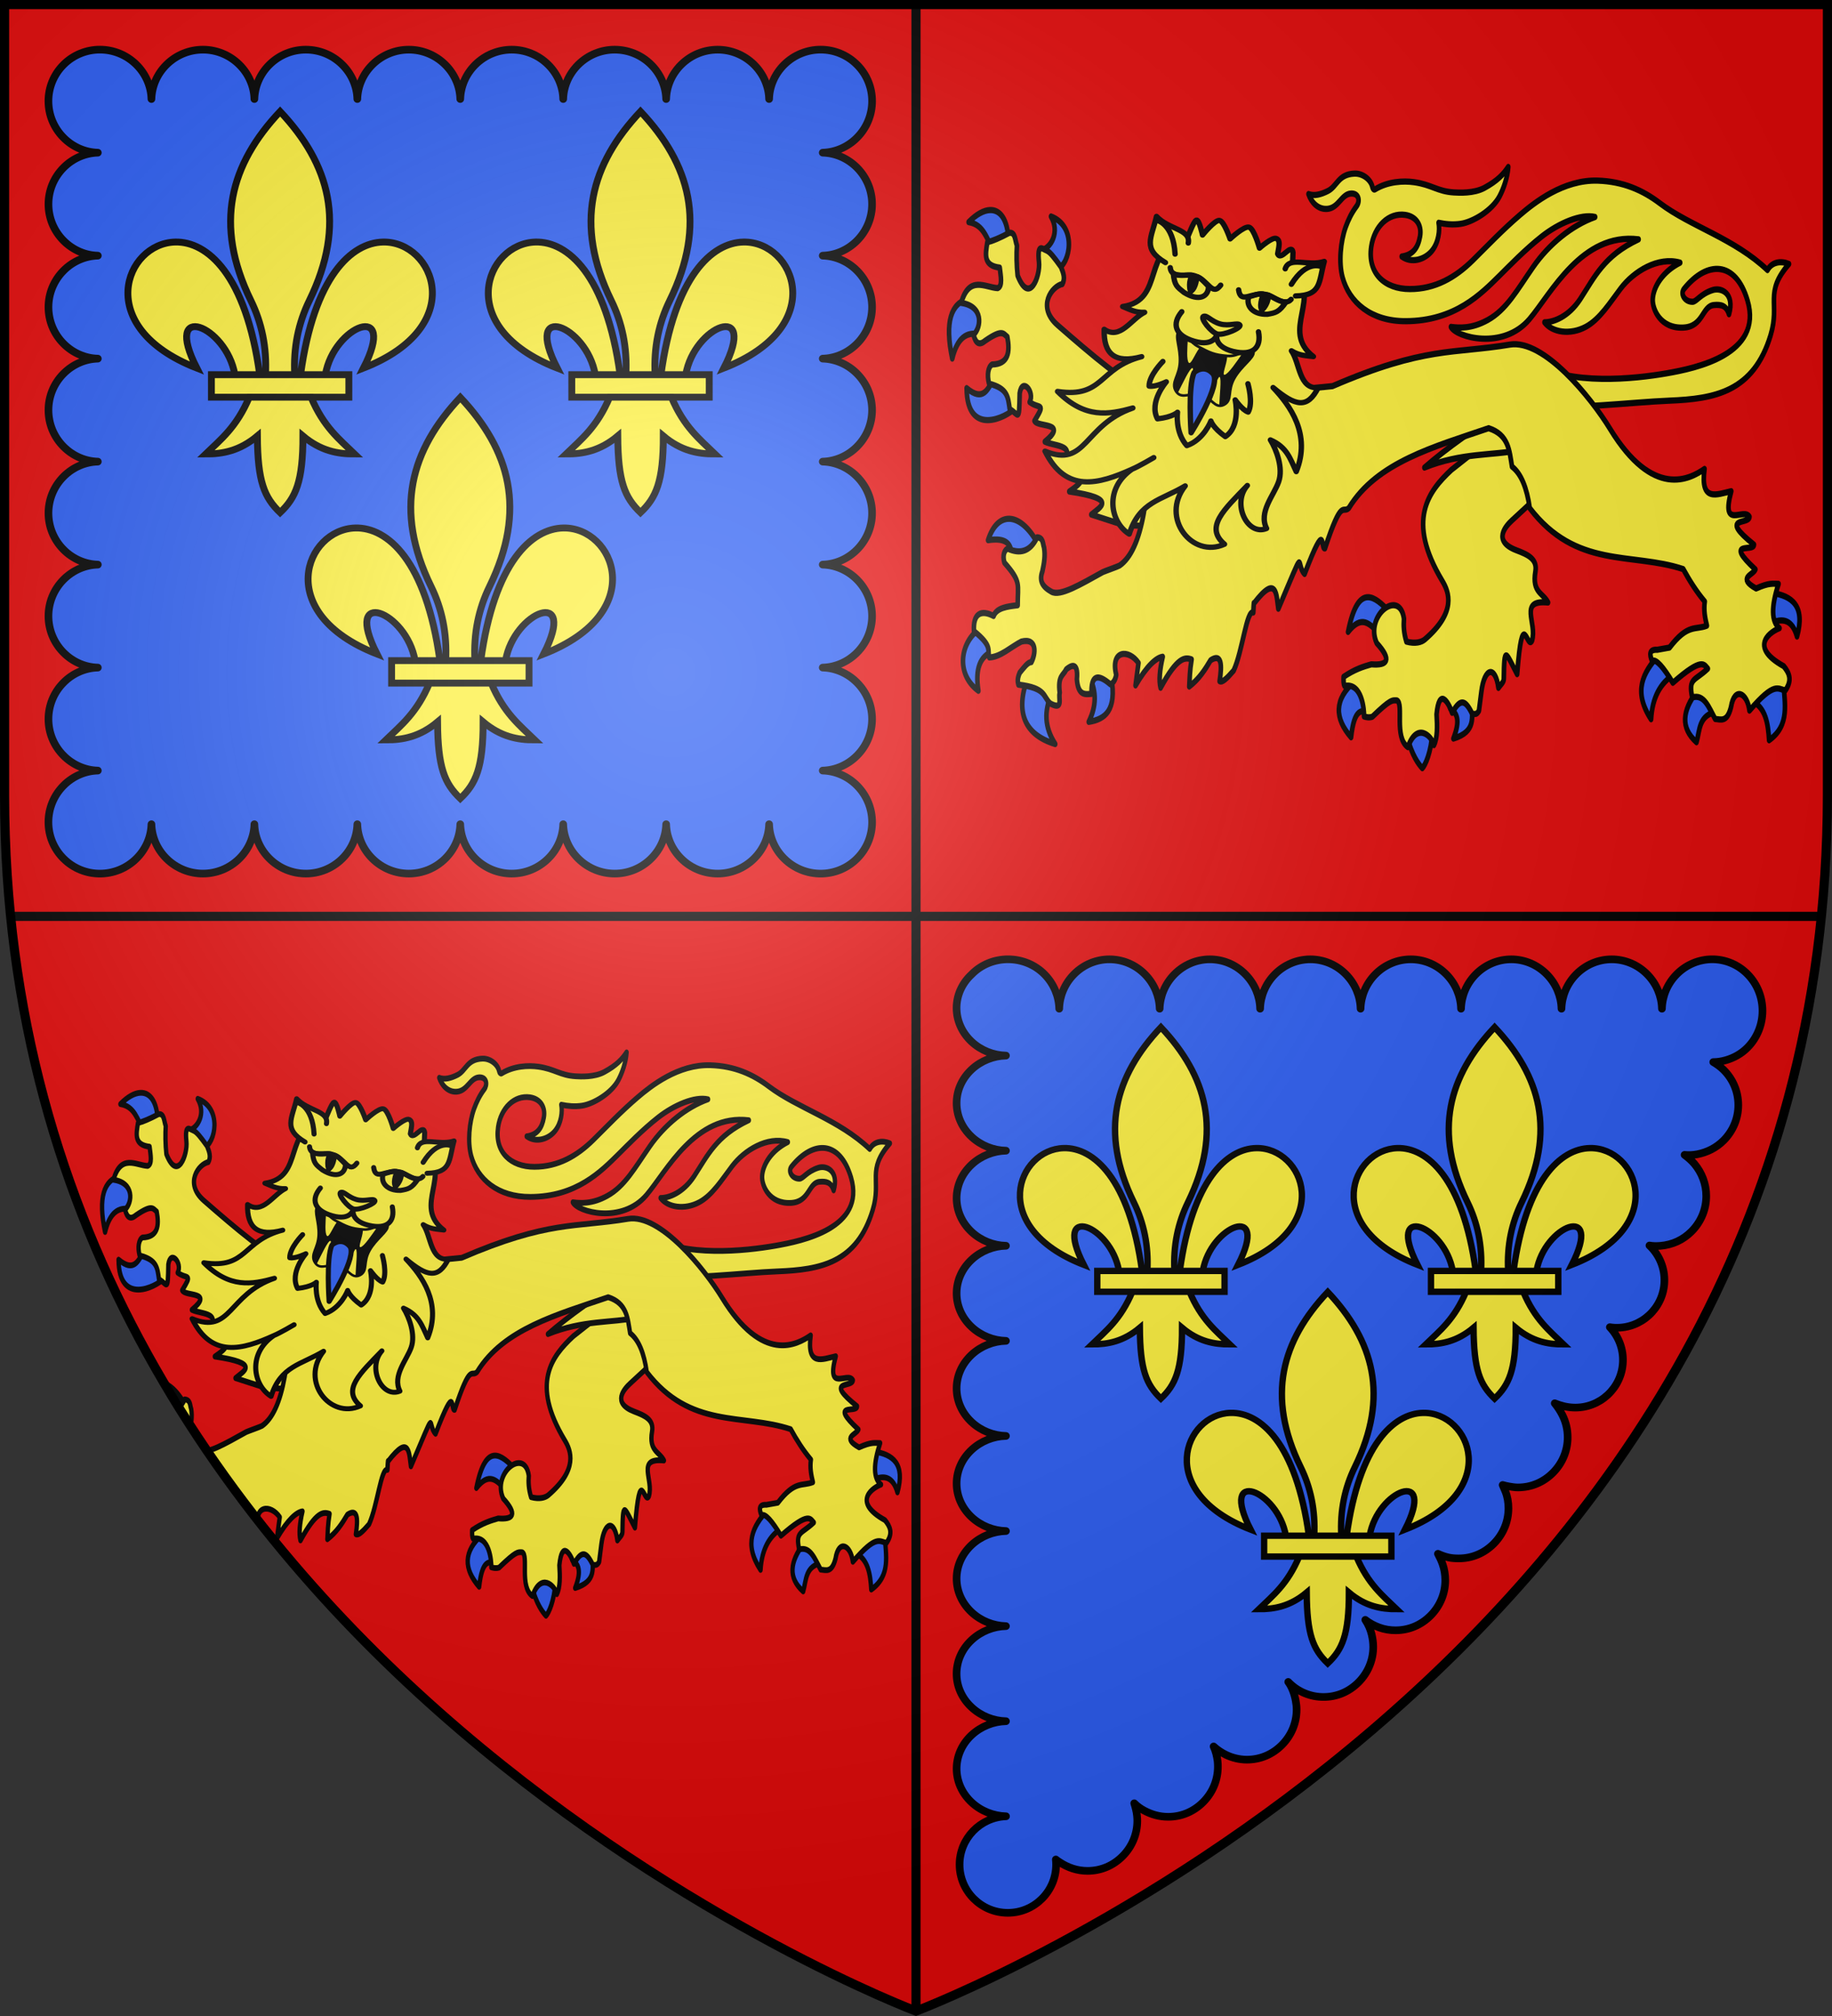 <?xml version="1.0" encoding="UTF-8" standalone="no"?><svg enable-background="new" height="660" width="600" xmlns="http://www.w3.org/2000/svg" xmlns:xlink="http://www.w3.org/1999/xlink"><rect width="100%" height="100%" fill="#333333" stroke="none"/><clipPath id="a"><path d="m300 658.397s-298.5-112.418-298.5-398.12v-258.778h597v258.778c0 285.701-298.5 398.12-298.5 398.12z"/></clipPath><clipPath id="b"><path d="m300 658.397s-298.5-112.418-298.5-398.12v-258.778h597v258.778c0 285.701-298.5 398.12-298.5 398.12z"/></clipPath><radialGradient id="c" cx="-80" cy="-80.05" gradientUnits="userSpaceOnUse" r="405"><stop offset="0" stop-color="#fff" stop-opacity=".31"/><stop offset=".19" stop-color="#fff" stop-opacity=".25"/><stop offset=".6" stop-color="#6b6b6b" stop-opacity=".125"/><stop offset="1" stop-opacity=".125"/></radialGradient><path d="m1.5 1.5v258.777c0 13.634.684 26.871 1.978 39.723h296.522v-298.5zm298.5 298.5v358.397s270.686-101.947 296.522-358.397z" fill="#2b5df2" fill-rule="evenodd"/><path d="m300 1.5v298.5l296.522-.002c1.295-12.851 1.978-26.087 1.978-39.721v-258.777zm0 298.5h-296.522c25.836 256.449 296.522 358.397 296.522 358.397z" fill="#e20909"/><g clip-path="url(#b)"><g id="d" clip-path="url(#a)" stroke-width=".991" transform="matrix(1.019 0 0 1 -8.629 -3.467)"><g stroke-width=".972" transform="matrix(1.019 0 0 1.019 -8.231 71.389)"><g stroke-width=".83" transform="matrix(1 0 0 1.371 3.389 -33.149)"><path d="m325.246 24.785c-1.963.058-4.284.991-6.739 2.826 4.852.576 5.693 3.997 7.715 6.481 4.046-.97 5.264-1.235 4.822-2.433-.246-4.638-2.525-6.971-5.797-6.873zm19.255 1.503c2.793 3.626.143 7.278-3.14 8.002.228 1.399 5.236 6.899 5.221 4.237 3.901-1.015 6.27-9.923-2.081-12.239zm-25.111 19.213c-.311-.015-.636.008-.976.074-5.438 1.056-7.5 5.37-5.064 14.024 1.584-4.931 4.609-6.307 8.44-5.696 3.591.574 2.261-8.177-2.4-8.402zm8.138 17.756c-.645-.038-1.108.337-1.201 1.258-1.767 2.163-3.185 5.32-8.441 1.998.088 11.577 12.514 6.844 15.298 4.726-.147-4.026-3.721-7.866-5.656-7.981zm244.285 51.229c-.321 2.4-1.385 4.939 0 7.022 3.631-1.169 6.534-.659 7.982 3.219 2.654-7.195-1.541-9.516-7.982-10.242zm-35.733 14.674c-4.815 4.006-8.109 8.38-2.313 14.951.377-5.056 2.881-8.485 7.236-10.498zm39.463 6.332c-5.009-3.907-7.289.677-9.847 4.393 4.241 1.595 4.974 5.25 5.296 9.145 6.73-3.574 4.806-8.706 4.551-13.538zm-27.453 2.196c-4.364 4.367-5.17 8.381 0 11.803 1.112-2.854.609-6.396 6.565-7.187-.838-3.422-2.083-6.276-6.565-4.616zm-216.987-40.556c-2.68.053-5.046 1.719-6.455 5.015 5.756-.661 7.214.913 7.354 3.173 3.744 4.555 5.988.461 8.485-2.168-2.907-4.065-6.347-6.079-9.384-6.019zm-8.9 25.696c-6.374 3.083-7.907 10.683-.608 14.616-1.104-5.169.562-8.093 4.463-9.208.777-3.275-.547-5.05-3.855-5.408zm41.32 11.473c-2.78-2.633-5.878-6.791-6.62.378 1.793 2.938 2.027 6.202-.505 10.046 5.135-.601 8.905-2.622 7.125-10.424zm-26.47.235c-3.798 7.98-.989 13.157 8.773 15.387-3.495-4.07-3.394-7.84-1.278-11.442-2.268-2.028-3.461-7.39-7.495-3.945zm107.329-19.025c-2.445.052-4.591 2.187-6.19 8.139 4.293-4.157 6.839-1.833 9.495.077-.326-.164 4.64-3.373 3.692-4.678-2.451-2.007-4.841-3.584-6.998-3.538zm-2.823 18.973c-.39.033-.808.251-1.256.71-6.599 4.311-6.371 8.7-1.161 13.144 1.012-6.925 3.42-6.353 5.803-5.917.612.695-.659-8.168-3.386-7.937zm33.957 4.753c-2.411.038-6.215 1.78-4.934 2.46 1.862.99 3.148 2.462.843 6.943 7.436-1.696 5.629-5.111 5.908-8.139.087-.946-.721-1.282-1.817-1.264zm-14.937 5.9c-2.329-.039-4.595.779-3.818 2.981 1.666 4.577 3.62 6.459 4.853 7.469.945-.721 2.765-3.704 3.165-8.289.522-1.225-1.871-2.122-4.2-2.16z" fill="#2b5df2" stroke="#000" stroke-linecap="round" stroke-linejoin="round" stroke-width="1.453"/><path d="m373.811 98.799 7.165-25.373-4.451-4.947c-9.084-3.351-18.985-9.611-29.962-16.737-6.68-4.336-1.744-9.125 1.52-9.622.923-1.245.372-2.536-.434-4.006-2.214-2.313-3.502-3.528-4.559-3.856-1.325-.375-3.001-1.822-2.388 2.696.473 3.194-2.963 10.229-6.731 3.18-.361-2.45-.391-5.124-.217-7.058-.624-1.164-.46-3.147-2.388-2.957-3.068 1.218-5.326 1.915-6.948 2.21-.634 2.902-1.314 5.483 3.908 5.945.311 2.037.975 4.363-.651 4.807-3.933-.156-9.011-3.08-11.507 3.463 7.066.742 6.426 5.667 3.908 7.467.651 2.078 1.882 2.541 3.691 1.387 5.5-2.814 5.729-1.586 6.948-.905.899 3.613.364 6.39-4.777 6.479-1.221.495-1.722 2.378-.977 4.493 5.902 1.132 5.961 3.094 6.513 5.959 2.837 1.18 2.98 3.503 3.148-3.702.735-3.83 4.825-.38 3.148 2.059 3.202 1.756 5.133-.061 1.52 4.402 1.041 1.616 10.81.188 3.257 4.882 3.363 1.219 11.344.535 4.017 6.159 1.664 1.718 13.643.534 3.691 5.518 15.492 1.72 9.782 3.568 6.948 5.4l10.204 2.454z" fill="#fcef3c" stroke="#000" stroke-linecap="round" stroke-linejoin="round" stroke-width="1.453"/><path d="m500.35 88.649-13.817-17.945-2.763 4.559c.094 3.151-4.718 5.51-12.973 10.389-7.255 5.062-14.374 11.812-2.84 26.086 2.046 2.531 4.574 7.184-5.527 13.654-1.055.675-3.077 1.083-5.834.52-.86-2.125-.923-3.801-.768-5.353-1.312-7.242-12.467-.694-8.597 5.694 4.908 4.033 3.415 5.29-1.689 4.981-2.58.56-5.171 1.134-8.751 2.933-.045.866-.052 1.693.307 2.141 5.577-.859 6.181 5.694 6.141 7.156.749.145 1.465.325 2.61.059 5.688-4.077 6.265-3.891 7.766-3.823 2.251.736-1.001 8.639 3.441 10.948 2.802-5.938 7.541-2.704 8.22-.475 1.139-1.705 1.072-4.401.838-7.235.822-6.34 3.688-2.947 4.913-.333 2.885-3.894 4.421-2.567 6.348.23 1.373.146 1.519-.07 2.096-.691l.768-4.486c.995-5.818 4.465-6.154 5.382-.894.734-.822 1.688-1.307 1.7-2.131.111-8.076.6-6.204 4.2-1.093 1.74-16.554 3.126-5.464 4.684-7.84 1.709-4.181-4.404-9.661 5.066-8.948-1.521-2.237-5.107-2.32-3.991-7.234.677-2.982-2.364-3.987-5.987-5.009-7.65-2.157-3.395-5.639-1.382-7.022l6.606-4.537z" fill="#fcef3c" stroke="#000" stroke-linecap="round" stroke-linejoin="round" stroke-width="1.453"/><path d="m481.254 19.568c-3.369 1.359-8.072 1.161-9.702 1.085-5.229-.243-6.952-1.813-12.539-2.4-3.346-.351-8.291-.19-12.348 1.696-.311.144-.699-.182-.77-.468-.458-1.846-3.051-3.312-5.657-3.24-5.21.142-5.423 2.943-8.364 4.058-2.256.855-4.435 1.254-6.156.727.845 1.849 2.903 3.651 5.898 3.486 3.63-.2 4.451-3.494 7.536-3.595 2.618-.085 2.814 1.88 1.722 2.967-1.552 1.544-2.633 3.213-3.445 4.899-1.618 3.36-2.232 8.313-.983 11.762 2.129 5.882 8.977 10.305 19.9 10.282 15.531-.032 23.755-6.364 29.652-10.7 2.961-2.177 7.905-6.015 13.324-9.174 5.232-3.05 12.332-5.345 16.803-4.543-7.184 1.913-14.489 6.28-19.546 11.701-5.086 5.451-8.398 10.008-14.328 12.441-5.127 2.104-9.095 1.854-11.614 1.611 1.656 2.404 16.397 5.543 24.746-1.787 6.727-5.906 16.469-20.398 34.452-18.73-10.911 3.828-13.874 8.842-18.385 13.967-3.716 4.222-8.557 5.478-11.304 5.476 2.421 2.36 8.078 3.044 13.029 1.055 4.392-1.764 7.561-5.61 10.995-8.97 4.099-4.009 11.792-7.54 18.78-6.062-5.344 2.005-8.496 5.564-8.662 8.589-.124 2.259 2.338 6.927 9.738 6.624 6.291-.258 5.762-5.06 9.604-5.284 2.213-.129 3.837.05 4.712 2.154 1.828-4.804-2.326-6.336-5.148-5.662-3.884.928-5.065 2.732-6.337 2.745-2.528.026-3.934-1.869-2.708-3.002 7.231-6.678 16.329-6.652 20.045 2.734 4.971 12.557-16.174 15.826-25.539 17.037-10.019 1.295-30.599 2.949-42.03-2.436l-10.378 11.915c-6.081 2.239-17.432 8.347-23.981 12.613 11.694-3.548 21.557-2.784 29.977-4.107l10.149-10.846c4.107 1.581 25.209-.387 37.093-.733 14.48-.422 26.605-2.101 31.976-15.322 3.076-7.571-2.182-9.817 5.802-16.71-2.436-.762-5.361-.551-6.781 1.432-10.47-7.421-24.303-10.246-33.988-15.696-5.341-3.006-11.497-5.07-19.537-5.268-10.849-.267-20.052 5.191-24.431 7.973-5.615 3.568-10.247 7.22-14.962 10.677-5.487 4.024-11.869 6.764-19.867 6.759-7.979-.005-13.417-3.669-12.188-9.931.928-4.727 5.428-8.002 10.693-7.45 3.572.375 5.284 2.484 4.695 5.007-.618 2.651-2.201 4.367-5.781 4.75 3.159 1.687 7.31.696 9.512-1.32 2.145-1.963 2.565-4.882 2.122-6.588 2.189.34 4.467.525 6.989.245 3.788-.42 9.867-3.084 12.23-6.429 1.278-1.81 2.51-4.421 2.752-6.902-1.52 1.701-3.319 3.21-7.472 4.886z" fill="#fcef3c" stroke="#000" stroke-linecap="round" stroke-linejoin="round" stroke-width="1.453"/><path d="m408.518 116.949c7.396-7.188 7.054-1.653 7.681 1.265 9.129-15.89 5.298-10.309 8.28-8.146 6.989-13.61 4.97-5.65 6.415-5.986 5.402-12.095 5.581-8.034 7.535-9.463 8.861-10.782 26.991-14.346 44.088-18.715 6.379 1.503 6.57 5.368 7.385 8.994 2.89 1.667 4.694 5.005 5.595 9.732 14.666 14.317 32.161 10.283 48.415 14.297 1.996 2.72 4.197 5.296 6.788 7.597-.39 2.03.082 3.856.671 5.653-3.632 1.081-5.998-.522-11.787 5.136l-3.879.515c-2.526-.11-2.475 1.052-1.641 2.6 1.328-.517 3.648 1.537 6.565 5.139 9.411-6.159 9.876-4.215 11.041-3.316-4.109 2.919-6.209 2.142-4.923 6.753 3.812-.895 5.316 2.455 7.236 5.04 1.818.076 3.75.907 4.998-2.797 1.02-4.806 5.125-3.445 5.819.834 8.008-6.959 8.993-4.987 11.339-4.746 2.268-2.464 1.138-4.124-.522-5.659-11.724-4.829-3.473-8.316-1.343-8.916-2.647-1.528-2.623-5.079-.298-10.373-1.715-.013-2.909-.325-7.087 1.08-6.054-2.534-.946-3.122-.224-4.474-10.136-7.028-.415-3.933-.448-5.811-11.304-6.778-1.482-4.55-1.417-6.522-1.757-2.285-9.124 3.287-5.744-5.991-4.508.735-9.849 2.684-8.43-5.221-4.509 2.341-16.194 7.166-29.84-9.446-5.961-7.257-20.847-21.02-31.555-19.693-17.869 2.216-26.652.359-55.949 9.734l-46.401 3.409-11.115 1.376c.241 20.649-2.4 33.538-9.627 37.253-.357.183-4.94 1.39-5.306 1.54-7.132 2.93-13.438 5.744-16.194 4.607-3.085-1.272-3.84-2.675-2.865-4.755.549-1.886.963-3.769.522-5.639-.446-.939-.188-2.252-2.185-2.366-2.237 3.446-5.458 3.931-9.259 2.667-.999.246-1.736 1.538-1.054 3.277 5.417 4.591 4.171 4.982 4.184 9.98-3.331.299-6.655.603-7.594 2.522-3.821-1.516-6.544-.681-6.185 3.537 6.065 3.651 4.073 4.421 4.837 6.176 3.618-.136 6.745-2.449 10.108-3.718 5.169-.957 4.479 2.974 3.16 4.81-1.151-.006-2.429 1.365-3.685 2.489-.829 1.451-.632 2.131-.408 2.792 9.029.804 7.672 2.843 10.105 4.432 4.227 1.683 2.394-1.312 2.933-2.477-.688-4.142 1.142-4.014 2.012-5.515 1.447-.879 3.904-2.01 3.394 2.287.377 3.832 2.529 3.582 4.641 3.423-.244-4.476 2.003-4.753 5.914-2.228.835-.268 1.521-.861 1.858-2.223-1.951-5.919 4.067-6.001 7.017-2.78l-.937 5.261c3.63-4.668 6.565-6.508 8.582-6.717-.933 3.042-1.262 5.557-.672 7.272 5.23-7.172 7.626-7.216 9.778-6.647-.604 2.795-.585 4.411-.738 6.354 3.099-1.766 4.965-3.943 6.728-6.154 3.506-1.697 3.639 1.003 2.851 4.904.87.343 2.193-.564 4.437-2.501 2.785-4.518 4.071-14.297 6.176-13.594.213-3.063.226-2.151.226-2.151z" fill="#fcef3c" stroke="#000" stroke-linecap="round" stroke-linejoin="round" stroke-width="1.453"/></g><g stroke-width=".919" transform="matrix(1.058 0 0 1.058 -20.016 -3.975)"><path d="m371.053 102.938c3.047-9.889 9.566-10.255 16.683-14.63-7.547 9.686 2.108 22.182 11.724 17.698-6.026-5.186-.112-10.485 6.809-17.825-4.691 5.385-.054 15.49 5.734 13.053-2.462-4.994 2.158-10.011 3.587-14.168 1.427-4.152-.635-9.742-2.447-12.725 4.946 2.208 5.855 5.647 7.699 9.627 4.491-11.349-1.845-20.067-6.903-25.532 6.707 5.723 10.242 6.524 13.461.019-5.777.577-5.424-7.46-7.989-11.177 2.404 1.537 4.444 1.454 6.554 1.75-10.139-7.94 3.067-17.807-6.264-26.949-.022-.185.19-4.43.168-4.612-.401-3.323-3.575 2.897-4.556.359.411-2.448.848-3.951-.337-4.623-1.185-.671-5.087 2.905-5.087 2.905s-1.611-5.887-3.093-6.358c-1.482-.471-5.671 3.561-5.671 3.561s-1.786-5.42-3.172-5.618c-1.387-.198-5.049 4.438-5.049 4.438s-.988-4.71-1.811-4.544c-.823.166-2.51 5.197-2.863 5.58-13.856 2.751-6.216 18.752-19.136 20.675 1.986.798 3.732 1.892 6.554 1.75-3.982 1.969-7.274 8.552-12.06 5.154-.229 7.468 3.155 10.511 11.173 8.313-12.878 3.359-11.224 12.687-25.077 10.561 8.174 8.355 15.232 7.07 22.451 5.03-14.809 5.25-13.71 18.315-26.185 13.108 6.199 12.822 15.93 10.096 25.971 5.462 2.162-.924 6.446-3.507 6.446-3.507s-4.629 2.784-6.446 3.507c-8.377 5.813-6.639 16.033-.868 19.715z" fill="#fcef3c" stroke="#000" stroke-linecap="round" stroke-linejoin="round" stroke-width="1.609"/><path d="m386.588 41.491c.941.032 1.702 3.187 4.799 4.842 3.538 1.891 4.881 2.606 8.961 2.907 4.08.301 6.925-3.242 7.334-1.681.409 1.56-3.549 3.998-5.698 7.934-2.149 3.936-.536 6.613-2.879 7.816-2.343 1.204-3.087-2.027-6.526-3.009s-5.72 1.449-7.227-.941c-1.507-2.389 1.011-4.193 1.22-8.616.209-4.423-1.584-7.945-.382-9.043.15-.137.266-.214.4-.21z" stroke="#000" stroke-linecap="round" stroke-linejoin="round" stroke-width="1.609"/><path d="m388.52 43.783c-.15 2.673-.444 6.314.301 7.123.614.667 1.751-2.491 3.047-4.308-.18-.096-.308-.179-.501-.281-1.313-.702-2.182-1.644-2.847-2.533zm16.173 4.466c-1.184.562-2.652 1.13-4.352 1.005-.038-.003-.06-.023-.097-.026-.138 2.231-1.695 5.585-.705 5.327 1.118-.291 3.511-3.962 5.154-6.306zm-14.772 4.28c-.792-.126-2.919 4.655-4.256 7.285 1.107 1.188 2.62.426 4.599.292-.396-2.813-.137-7.307-.22-7.446-.044-.074-.062-.121-.123-.131zm8.099 2.704c-.041-.034-.104-.012-.158.007-.265.097-1.93 3.965-3.401 5.937 1.478.979 2.321 2.265 3.451 2.399.044-2.295.7-7.864.108-8.343z" fill="#fcef3c" fill-rule="evenodd"/><path d="m420.644 30.625c7.803-.168 6.846-4.21 8.556-10.485-4.867 1.613-10.409-1.678-11.636 2.246m-28.908-7.834c.789-4.199-5.838-4.09-9.474-8.082-1.49 6.585-4.335 9.819 2.667 14.024m4.87 14.914c-3.004 3.638-2.132 7.265 3.805 8.985s6.679-2.125 6.679-2.125-1.147 3.736 4.852 5.204c6 1.468 8.459-1.27 7.53-5.958" fill="#fcef3c" stroke="#000" stroke-linecap="round" stroke-linejoin="round" stroke-width="1.609"/><path d="m393.18 36.837c1.037-.482 2.243 1.479 4.959 2.279s5.295-.52 5.886.335c.595.861-4.862 3.239-6.695 2.748-1.901-.51-5.206-4.871-4.15-5.361z" fill="#fcef3c" stroke="#000" stroke-linecap="round" stroke-linejoin="round" stroke-width="1.609"/><path d="m384.194 23.779c.352 3.762 1.207 4.138 3.172 5.772 4.672 2.974 7.378 1.159 7.32-1.852-1.822-1.895-2.216-2.443-3.32-2.89-.309-.125-.219 3.287-1.959 4.418-.333-.609-.741-3.096.49-4.899-1.073-.312-3.951.575-5.704-.549zm25.934 6.219c-.781.046-1.585.346-3.446.905-.912 2.752 1.282 5.446 5.542 5.285 2.484-.446 3.496-.621 5.562-3.737-2.059.106-4.252-1.836-5.337-2.1.235 2.194-1.285 4.164-1.861 4.53-.994-1.861.678-4.8.349-4.845-.294-.04-.55-.054-.81-.038z" fill="#fcef3c" stroke="#000" stroke-linecap="round" stroke-linejoin="round" stroke-width="1.609"/><path d="m428.32 21.725s-4.355-2.175-8.929 5.365m-.078 4.564c-1.937 2.306-5.148-1.002-7.531-1.499-4.225-.881-7.499 3.097-8.116-1.382m-5.345-1.427c-2.634 3.611-3.613-1.602-7.749-2.854-2.345-.71-6.969 1.059-7.291-2.459m-2.202 28.482s-4.136 4.228-4.092 7.486c1.793.363 5.118-1.3 5.118-1.3s-5.293 6.122-2.631 11.238c4.58-.516 5.976-1.998 5.976-1.998s-.821 6.041 2.781 10.133c5.065-1.778 7.171-7.475 7.171-7.475s.529 1.996 4.296 4.741c4.721-3.145 2.952-11.152 2.952-11.152s2.132 3.12 3.871 3.7c1.561-2.829-.081-8.6-.081-8.6m-21.721-39.367c-.496-9.219-5.325-10.225-5.325-10.225" fill="none" stroke="#000" stroke-linecap="round" stroke-linejoin="round" stroke-width="1.609"/><path d="m396.01 54.246c2.672 3.078-6.508 17.922-6.508 17.922s-1.02-14.241.917-18.306c0 0 2.92-2.694 5.591.384z" fill="#2b5df2" stroke="#000" stroke-linecap="round" stroke-linejoin="round" stroke-width="1.609"/><path d="m411.202 30.225 1.247.127c.203 1.394-1.22 3.372-1.861 4.53-.306-1.139-.017-2.975.614-4.657zm-21.544-5.264 1.247.127c.203 1.394-.858 2.981-1.499 4.14-.306-1.139-.379-2.585.252-4.267z" stroke="#000" stroke-linecap="round" stroke-linejoin="round" stroke-width="1.609"/></g></g></g><use height="100%" stroke-width="1.067" transform="matrix(.938 0 0 .937 -258.125 293.322)" width="100%" xlink:href="#d"/></g><g transform="matrix(-1 0 0 1 600 0)"><path d="m300 1.5v298.5l296.522-.002c1.295-12.851 1.978-26.087 1.978-39.721v-258.777zm0 298.5h-296.522c25.836 256.449 296.522 358.397 296.522 358.397zm31.24-283.74c4.318.004 8.64 1.653 11.951 4.936 3.111 3.083 4.816 7.16 4.916 11.238.1-4.078 1.808-8.155 4.918-11.238 6.622-6.565 17.259-6.565 23.881 0 3.111 3.083 4.816 7.16 4.916 11.238.1-4.078 1.806-8.155 4.916-11.238 6.622-6.565 17.259-6.565 23.881 0 3.111 3.083 4.816 7.16 4.916 11.238.1-4.078 1.808-8.155 4.918-11.238 6.622-6.565 17.259-6.565 23.881 0 3.111 3.083 4.816 7.16 4.916 11.238.1-4.078 1.806-8.155 4.916-11.238 6.622-6.565 17.259-6.565 23.881 0 3.111 3.083 4.818 7.16 4.918 11.238.1-4.078 1.806-8.155 4.916-11.238 6.622-6.565 17.259-6.565 23.881 0 3.111 3.083 4.816 7.16 4.916 11.238.1-4.078 1.806-8.155 4.916-11.238 6.622-6.565 17.259-6.565 23.881 0 3.111 3.083 4.818 7.16 4.918 11.238.1-4.078 1.806-8.155 4.916-11.238 6.622-6.565 17.287-6.594 23.881 0s6.565 17.256 0 23.879c-3.083 3.111-7.162 4.818-11.24 4.918 4.078.1 8.157 1.806 11.24 4.916 6.565 6.622 6.565 17.259 0 23.881-3.083 3.111-7.162 4.816-11.24 4.916 4.078.1 8.157 1.808 11.24 4.918 6.565 6.622 6.565 17.256 0 23.879-3.083 3.111-7.162 4.818-11.24 4.918 4.078.1 8.157 1.806 11.24 4.916 6.565 6.622 6.565 17.259 0 23.881-3.083 3.111-7.162 4.816-11.24 4.916 4.078.1 8.157 1.808 11.24 4.918 6.565 6.622 6.565 17.256 0 23.879-3.083 3.111-7.162 4.818-11.24 4.918 4.078.1 8.157 1.806 11.24 4.916 6.565 6.622 6.565 17.259 0 23.881-3.083 3.111-7.162 4.816-11.24 4.916 4.078.1 8.157 1.808 11.24 4.918 6.565 6.622 6.565 17.259 0 23.881-3.083 3.111-7.162 4.816-11.24 4.916 4.078.1 8.157 1.806 11.24 4.916 6.565 6.622 6.594 17.287 0 23.881s-17.259 6.565-23.881 0c-3.111-3.083-4.816-7.162-4.916-11.24-.1 4.078-1.808 8.157-4.918 11.24-6.622 6.565-17.259 6.565-23.881 0-3.111-3.083-4.816-7.162-4.916-11.24-.1 4.078-1.806 8.157-4.916 11.24-6.622 6.565-17.259 6.565-23.881 0-3.111-3.083-4.816-7.162-4.916-11.24-.1 4.078-1.808 8.157-4.918 11.24-6.622 6.565-17.259 6.565-23.881 0-3.111-3.083-4.816-7.162-4.916-11.24-.1 4.078-1.806 8.157-4.916 11.24-6.622 6.565-17.259 6.565-23.881 0-3.111-3.083-4.818-7.162-4.918-11.24-.1 4.078-1.806 8.157-4.916 11.24-6.622 6.565-17.259 6.565-23.881 0-3.111-3.083-4.816-7.162-4.916-11.24-.1 4.078-1.806 8.157-4.916 11.24-6.622 6.565-17.259 6.565-23.881 0-3.111-3.083-4.818-7.162-4.918-11.24-.1 4.078-1.806 8.157-4.916 11.24-6.622 6.565-17.287 6.594-23.881 0s-6.565-17.259 0-23.881c3.083-3.111 7.162-4.816 11.24-4.916-4.078-.1-8.157-1.806-11.24-4.916-6.565-6.622-6.565-17.259 0-23.881 3.083-3.111 7.162-4.818 11.24-4.918-4.078-.1-8.157-1.806-11.24-4.916-6.565-6.622-6.565-17.259 0-23.881 3.083-3.111 7.162-4.816 11.24-4.916-4.078-.1-8.157-1.808-11.24-4.918-6.565-6.622-6.565-17.256 0-23.879 3.083-3.111 7.162-4.818 11.24-4.918-4.078-.1-8.157-1.806-11.24-4.916-6.565-6.622-6.565-17.259 0-23.881 3.083-3.111 7.162-4.816 11.24-4.916-4.078-.1-8.157-1.808-11.24-4.918-6.565-6.622-6.565-17.256 0-23.879 3.083-3.111 7.162-4.818 11.24-4.918-4.078-.1-8.157-1.806-11.24-4.916-6.565-6.622-6.565-17.259 0-23.881 3.083-3.111 7.162-4.816 11.24-4.916-4.078-.1-8.157-1.808-11.24-4.918-6.565-6.622-6.594-17.285 0-23.879 3.297-3.297 7.612-4.939 11.93-4.936zm-291.998 297.805c4.214.004 8.431 1.653 11.662 4.936 3.035 3.083 4.701 7.16 4.799 11.238.098-4.078 1.762-8.155 4.797-11.238 6.462-6.565 16.84-6.565 23.303 0 3.035 3.083 4.701 7.16 4.799 11.238.098-4.078 1.762-8.155 4.797-11.238 6.462-6.565 16.842-6.565 23.305 0 3.035 3.083 4.699 7.16 4.797 11.238.098-4.078 1.764-8.155 4.799-11.238 6.462-6.565 16.84-6.565 23.303 0 3.035 3.083 4.699 7.16 4.797 11.238.098-4.078 1.764-8.155 4.799-11.238 6.462-6.565 16.84-6.565 23.303 0 3.035 3.083 4.701 7.16 4.799 11.238.098-4.078 1.762-8.155 4.797-11.238 6.462-6.565 16.84-6.565 23.303 0 3.035 3.083 4.701 7.16 4.799 11.238.098-4.078 1.762-8.155 4.797-11.238 6.462-6.565 16.842-6.565 23.305 0 3.035 3.083 4.699 7.16 4.797 11.238.098-4.078 1.764-8.155 4.799-11.238 6.462-6.565 17.447-6.594 23.881 0 6.594 6.088 6.565 15.934 0 22.049-3.083 2.872-7.162 4.446-11.24 4.539 4.078.093 8.157 1.669 11.24 4.541 6.565 6.115 6.565 15.934 0 22.049-3.083 2.872-7.162 4.447-11.24 4.539 4.078.093 8.157 1.669 11.24 4.541 6.565 6.115 6.565 15.934 0 22.049-3.083 2.872-7.162 4.447-11.24 4.539 4.078.093 8.157 1.669 11.24 4.541 6.565 6.115 6.565 15.934 0 22.049-3.083 2.872-7.162 4.447-11.24 4.539 4.078.093 8.157 1.669 11.24 4.541 6.565 6.115 6.565 15.934 0 22.049-3.083 2.872-7.162 4.447-11.24 4.539 4.078.093 8.157 1.669 11.24 4.541 6.565 6.115 6.565 15.934 0 22.049-3.083 2.872-7.162 4.447-11.24 4.539 4.078.093 8.157 1.669 11.24 4.541 6.565 6.115 6.565 15.934 0 22.049-3.083 2.872-7.162 4.446-11.24 4.539 4.078.093 8.157 1.669 11.24 4.541 6.565 6.115 6.594 15.961 0 22.049-3.083 2.872-7.162 4.446-11.24 4.539 4.078.093 8.157 1.669 11.24 4.541 6.565 6.115 6.565 15.934 0 22.049-3.083 2.872-7.161 4.447-11.256 4.555 8.476.325 15.208 7.294 15.213 15.793.005 8.731-7.078 15.809-15.809 15.809-8.73-.001-15.808-7.078-15.807-15.809 0-.553.031-1.105.09-1.654-.383.351-.841.621-1.287.916-2.712 1.791-5.799 2.816-9.098 2.816-4.398 0-8.397-1.712-11.496-4.83s-4.797-7.241-4.797-11.566c0-.604.039-1.102.1-1.711.14-1.405.498-2.716.898-4.023-1 1.006-2.113 1.784-3.299 2.414-2.413 1.282-4.998 2.012-7.797 2.012-4.398 0-8.397-1.71-11.496-4.828-3.099-3.118-4.797-7.243-4.797-11.568 0-.604.018-1.304.1-1.91.218-1.607.599-3.22 1.299-4.729-1.2 1.107-2.591 2.027-3.998 2.715-2.091 1.022-4.499 1.611-6.898 1.611-4.398 0-8.395-1.712-11.494-4.83-3.099-3.118-4.799-7.241-4.799-11.566 0-1.006.111-1.91.299-2.918.412-2.211 1.2-4.427 2.449-6.137-1.649 1.71-3.455 2.9-5.447 3.723-1.907.787-3.998 1.207-6.098 1.207-4.398 0-8.397-1.71-11.496-4.828-3.099-3.118-4.799-7.243-4.799-11.568 0-1.408.197-2.716.5-4.023.397-1.711 1.1-3.319 2.1-4.828-1.399 1.107-2.992 1.926-4.598 2.514-1.694.62-3.499.906-5.299.906-4.398 0-8.397-1.71-11.496-4.828-3.099-3.118-4.797-7.243-4.797-11.568 0-1.811.292-3.624.898-5.332.394-1.109.9-2.214 1.5-3.32-1.1.503-2.292.945-3.5 1.209-1.092.239-2.197.301-3.297.301-4.398 0-8.397-1.71-11.496-4.828s-4.799-7.243-4.799-11.568c0-1.911.283-3.729 1-5.533.283-.711.599-1.407.898-2.111-.7.201-1.405.361-2.199.502-.908.161-1.899.303-2.799.303-4.398 0-8.397-1.71-11.496-4.828s-4.797-7.243-4.797-11.568c0-2.615.6-5.029 1.699-7.242.7-1.408 1.499-2.615 2.541-3.918-1.964.811-4.033 1.322-6.143 1.404-8.605.336-15.854-6.365-16.189-14.967-.164-4.204 1.38-8.295 4.279-11.344-.554.089-1.113.154-1.674.176-8.606.341-15.854-6.367-16.189-14.969-.172-4.499 1.611-8.853 4.887-11.945-1.299.211-2.385.197-3.6.098-3.897-.319-7.398-1.912-10.197-4.729-3.099-3.118-4.799-7.243-4.799-11.568 0-3.923 1.424-7.625 3.898-10.562.944-1.12 2.146-2.121 3.199-2.916-1.404.159-2.923.05-4.197-.201-3.194-.63-6.199-2.113-8.598-4.527-3.099-3.118-4.799-7.243-4.799-11.568s1.688-8.463 4.85-11.568c1.037-1.019 2.148-1.81 3.348-2.514-1.399 0-2.789-.232-4.098-.604-2.591-.735-5.12-2.091-7.197-4.225-6.428-6.601-6.434-17.287 0-23.881 3.217-3.297 7.427-4.94 11.641-4.936z" fill="#e20909"/><path d="m281.776 568.031c-3.083-2.872-7.162-4.448-11.24-4.541 4.078-.093 8.157-1.667 11.24-4.539 6.594-6.088 6.565-15.934 0-22.049-3.083-2.872-7.162-4.448-11.24-4.541 4.078-.093 8.157-1.667 11.24-4.539 6.565-6.115 6.565-15.934 0-22.049-3.083-2.872-7.162-4.448-11.24-4.541 4.078-.093 8.157-1.667 11.24-4.539 6.565-6.115 6.565-15.934 0-22.049-3.083-2.872-7.162-4.448-11.24-4.541 4.078-.093 8.157-1.667 11.24-4.539 6.565-6.115 6.565-15.934 0-22.049-3.083-2.872-7.162-4.448-11.24-4.541 4.078-.093 8.157-1.667 11.24-4.539 6.565-6.115 6.565-15.934 0-22.049-3.083-2.872-7.162-4.448-11.24-4.541 4.078-.093 8.157-1.667 11.24-4.539 6.565-6.115 6.565-15.934 0-22.049-3.083-2.872-7.162-4.448-11.24-4.541 4.078-.093 8.157-1.667 11.24-4.539 6.565-6.115 6.565-15.934 0-22.049-3.083-2.872-7.162-4.448-11.24-4.541 4.078-.093 8.157-1.667 11.24-4.539 6.565-6.115 6.594-15.961 0-22.049-6.434-6.594-17.419-6.565-23.881 0-3.035 3.083-4.701 7.16-4.799 11.238-.098-4.078-1.762-8.155-4.797-11.238-6.462-6.565-16.842-6.565-23.305 0-3.035 3.083-4.699 7.16-4.797 11.238-.098-4.078-1.764-8.155-4.799-11.238-6.462-6.565-16.84-6.565-23.303 0-3.035 3.083-4.699 7.16-4.797 11.238-.098-4.078-1.764-8.155-4.799-11.238-6.462-6.565-16.84-6.565-23.303 0-3.035 3.083-4.701 7.16-4.799 11.238-.098-4.078-1.762-8.155-4.797-11.238-6.462-6.565-16.84-6.565-23.303 0-3.035 3.083-4.701 7.16-4.799 11.238-.098-4.078-1.762-8.155-4.797-11.238-6.462-6.565-16.842-6.565-23.305 0-3.035 3.083-4.699 7.16-4.797 11.238-.098-4.078-1.764-8.155-4.799-11.238-6.462-6.565-16.84-6.565-23.303 0-3.035 3.083-4.699 7.16-4.797 11.238-.098-4.078-1.764-8.155-4.799-11.238-3.231-3.282-7.448-4.932-11.662-4.936-4.214-.004-8.424 1.639-11.641 4.936-6.434 6.594-6.428 17.28 0 23.881 2.078 2.134 4.607 3.489 7.197 4.225 1.309.371 2.698.604 4.098.604-1.2.704-2.311 1.495-3.348 2.514-3.161 3.106-4.85 7.243-4.85 11.568s1.7 8.45 4.799 11.568c2.399 2.414 5.404 3.898 8.598 4.527 1.274.251 2.793.36 4.197.201-1.053.795-2.255 1.796-3.199 2.916-2.475 2.938-3.898 6.639-3.898 10.562 0 4.325 1.7 8.45 4.799 11.568 2.799 2.817 6.3 4.41 10.197 4.729 1.215.099 2.3.114 3.6-.098-3.276 3.092-5.061 7.446-4.887 11.945.333 8.602 7.584 15.31 16.189 14.969.561-.022 1.119-.087 1.674-.176-2.9 3.049-4.443 7.14-4.279 11.344.336 8.601 7.584 15.303 16.189 14.967 2.109-.082 4.179-.593 6.143-1.404-1.042 1.303-1.841 2.51-2.541 3.918-1.1 2.213-1.699 4.627-1.699 7.242 0 4.325 1.698 8.45 4.797 11.568s7.098 4.828 11.496 4.828c.9 0 1.891-.142 2.799-.303.794-.141 1.5-.301 2.199-.502-.3.704-.616 1.4-.898 2.111-.717 1.804-1 3.622-1 5.533 0 4.325 1.7 8.45 4.799 11.568 3.099 3.118 7.098 4.828 11.496 4.828 1.1 0 2.205-.062 3.297-.301 1.208-.264 2.4-.706 3.5-1.209-.6 1.107-1.107 2.212-1.5 3.32-.606 1.708-.898 3.521-.898 5.332 0 4.325 1.698 8.45 4.797 11.568s7.098 4.828 11.496 4.828c1.799 0 3.605-.286 5.299-.906 1.605-.587 3.198-1.407 4.598-2.514-1 1.509-1.703 3.117-2.1 4.828-.303 1.307-.5 2.615-.5 4.023 0 4.325 1.7 8.45 4.799 11.568 3.099 3.118 7.098 4.828 11.496 4.828 2.099 0 4.191-.42 6.098-1.207 1.992-.822 3.798-2.013 5.447-3.723-1.25 1.71-2.037 3.926-2.449 6.137-.188 1.008-.299 1.912-.299 2.918 0 4.325 1.7 8.448 4.799 11.566 3.099 3.118 7.096 4.83 11.494 4.83 2.399 0 4.807-.589 6.898-1.611 1.407-.688 2.799-1.608 3.998-2.715-.7 1.509-1.081 3.121-1.299 4.729-.082.606-.1 1.307-.1 1.91 0 4.325 1.698 8.45 4.797 11.568 3.099 3.118 7.098 4.828 11.496 4.828 2.799 0 5.384-.73 7.797-2.012 1.186-.63 2.299-1.408 3.299-2.414-.4 1.308-.759 2.619-.898 4.023-.06.609-.1 1.107-.1 1.711 0 4.325 1.698 8.448 4.797 11.566 3.099 3.118 7.098 4.83 11.496 4.83 3.299 0 6.386-1.025 9.098-2.816.446-.295.904-.565 1.287-.916-.059.549-.09 1.102-.09 1.654-.001 8.73 7.076 15.808 15.807 15.809 8.731.001 15.814-7.078 15.809-15.809-.005-8.499-6.737-15.469-15.214-15.794 4.095-.107 8.173-1.682 11.257-4.554 6.565-6.115 6.565-15.934 0-22.049zm37.536-310.84c3.083-3.111 7.162-4.816 11.24-4.917-4.078-.1-8.156-1.806-11.24-4.917-6.565-6.622-6.565-17.258 0-23.881 3.083-3.111 7.162-4.816 11.24-4.917-4.078-.1-8.156-1.806-11.24-4.917-6.565-6.622-6.565-17.258 0-23.881 3.083-3.111 7.162-4.816 11.24-4.917-4.078-.1-8.156-1.806-11.24-4.917-6.565-6.622-6.565-17.258 0-23.881 3.083-3.111 7.162-4.816 11.24-4.917-4.078-.1-8.156-1.806-11.24-4.917-6.565-6.622-6.565-17.258 0-23.881 3.083-3.111 7.162-4.816 11.24-4.917-4.078-.1-8.156-1.806-11.24-4.917-6.565-6.622-6.565-17.258 0-23.881 3.083-3.111 7.162-4.816 11.24-4.917-4.078-.1-8.156-1.806-11.24-4.917-6.565-6.622-6.565-17.258 0-23.881 3.083-3.111 7.162-4.816 11.24-4.917-4.078-.1-8.156-1.806-11.24-4.917-6.565-6.622-6.594-17.287 0-23.881s17.258-6.565 23.881 0c3.111 3.083 4.816 7.162 4.917 11.24.1-4.078 1.806-8.156 4.917-11.24 6.622-6.565 17.258-6.565 23.881 0 3.111 3.083 4.816 7.162 4.917 11.24.1-4.078 1.806-8.156 4.917-11.24 6.622-6.565 17.258-6.565 23.881 0 3.111 3.083 4.816 7.162 4.917 11.24.1-4.078 1.806-8.156 4.917-11.24 6.622-6.565 17.258-6.565 23.881 0 3.111 3.083 4.816 7.162 4.917 11.24.1-4.078 1.806-8.156 4.917-11.24 6.622-6.565 17.258-6.565 23.881 0 3.111 3.083 4.816 7.162 4.917 11.24.1-4.078 1.806-8.156 4.917-11.24 6.622-6.565 17.258-6.565 23.881 0 3.111 3.083 4.816 7.162 4.917 11.24.1-4.078 1.806-8.156 4.917-11.24 6.622-6.565 17.258-6.565 23.881 0 3.111 3.083 4.816 7.162 4.917 11.24.1-4.078 1.806-8.156 4.917-11.24 6.622-6.565 17.287-6.594 23.881 0s6.565 17.258 0 23.881c-3.083 3.111-7.162 4.816-11.24 4.917 4.078.1 8.156 1.806 11.24 4.917 6.565 6.622 6.565 17.258 0 23.881-3.083 3.111-7.162 4.816-11.24 4.917 4.078.1 8.156 1.806 11.24 4.917 6.565 6.622 6.565 17.258 0 23.881-3.083 3.111-7.162 4.816-11.24 4.917 4.078.1 8.156 1.806 11.24 4.917 6.565 6.622 6.565 17.258 0 23.881-3.083 3.111-7.162 4.816-11.24 4.917 4.078.1 8.156 1.806 11.24 4.917 6.565 6.622 6.565 17.258 0 23.881-3.083 3.111-7.162 4.816-11.24 4.917 4.078.1 8.156 1.806 11.24 4.917 6.565 6.622 6.565 17.258 0 23.881-3.083 3.111-7.162 4.816-11.24 4.917 4.078.1 8.156 1.806 11.24 4.917 6.565 6.622 6.565 17.258 0 23.881-3.083 3.111-7.162 4.816-11.24 4.917 4.078.1 8.156 1.806 11.24 4.917 6.565 6.622 6.594 17.287 0 23.881s-17.258 6.565-23.881 0c-3.111-3.083-4.816-7.162-4.917-11.24-.1 4.078-1.806 8.156-4.917 11.24-6.622 6.565-17.258 6.565-23.881 0-3.111-3.083-4.816-7.162-4.917-11.24-.1 4.078-1.806 8.156-4.917 11.24-6.622 6.565-17.258 6.565-23.881 0-3.111-3.083-4.816-7.162-4.917-11.24-.1 4.078-1.806 8.156-4.917 11.24-6.622 6.565-17.258 6.565-23.881 0-3.111-3.083-4.816-7.162-4.917-11.24-.1 4.078-1.806 8.156-4.917 11.24-6.622 6.565-17.258 6.565-23.881 0-3.111-3.083-4.816-7.162-4.917-11.24-.1 4.078-1.806 8.156-4.917 11.24-6.622 6.565-17.258 6.565-23.881 0-3.111-3.083-4.816-7.162-4.917-11.24-.1 4.078-1.806 8.156-4.917 11.24-6.622 6.565-17.258 6.565-23.881 0-3.111-3.083-4.816-7.162-4.917-11.24-.1 4.078-1.806 8.156-4.917 11.24-6.622 6.565-17.287 6.594-23.881 0s-6.565-17.258 0-23.881z" style="fill:none;stroke:#000;stroke-width:2.5;stroke-linecap:round;stroke-linejoin:round;stroke-miterlimit:10"/></g><g id="e" stroke-width="1.228" transform="matrix(.814 0 0 .814 28.661 26.764)"><path id="f" d="m118.933 64.468c-12.714.238-27.801 13.85-33.209 53.344h9.977c3.409-19.841 29.273-29.96 15.34-2.656 42.698-16.669 28.404-51.072 7.893-50.688zm-83.647 0c-20.088.482-33.481 34.23 8.676 50.688-13.933-27.304 11.913-17.185 15.322 2.656h9.995c-5.518-40.3-21.124-53.652-33.993-53.344zm42.206-52.506c-19.921 21.156-26.854 45.157-11.759 76.05 4.37 8.942 6.464 18.846 5.879 29.8h11.759c-.585-10.953 1.51-20.858 5.879-29.8 15.095-30.893 8.162-54.894-11.759-76.05zm-27.644 105.852h55.301v9.053h-55.301zm15.233 9.045c-5.102 12.05-11.409 16.928-17.531 22.849 6.862.031 13.703-1.287 20.791-7.236.121 18.356 2.765 24.631 9.14 30.798 6.302-5.974 9.214-12.422 9.193-30.798 7.089 5.949 13.911 7.267 20.774 7.236-6.122-5.921-12.412-10.801-17.513-22.849z" fill="#fcef3c" fill-rule="evenodd" stroke="#000" stroke-width="2.764"/><use height="100%" transform="translate(145)" width="100%" xlink:href="#f"/><use height="100%" transform="translate(72.5 115)" width="100%" xlink:href="#f"/></g><use height="100%" stroke-width="1.08" transform="matrix(.926 0 0 .926 295.256 302.493)" width="100%" xlink:href="#e"/><path d="m3.478 300h593.047m-296.526 358.397 0-656.897" fill="none" stroke="#000" stroke-width="3"/><path d="m-298.5-298.5h597v258.5c0 286.2-298.5 398.39-298.5 398.39s-298.5-112.19-298.5-398.39z" fill="url(#c)" height="100%" transform="translate(300 300.05)" width="100%"/><path d="m300 658.397s-298.5-112.418-298.5-398.12v-258.778h597v258.778c0 285.701-298.5 398.12-298.5 398.12z" fill="none" stroke="#000" stroke-width="3"/></svg>